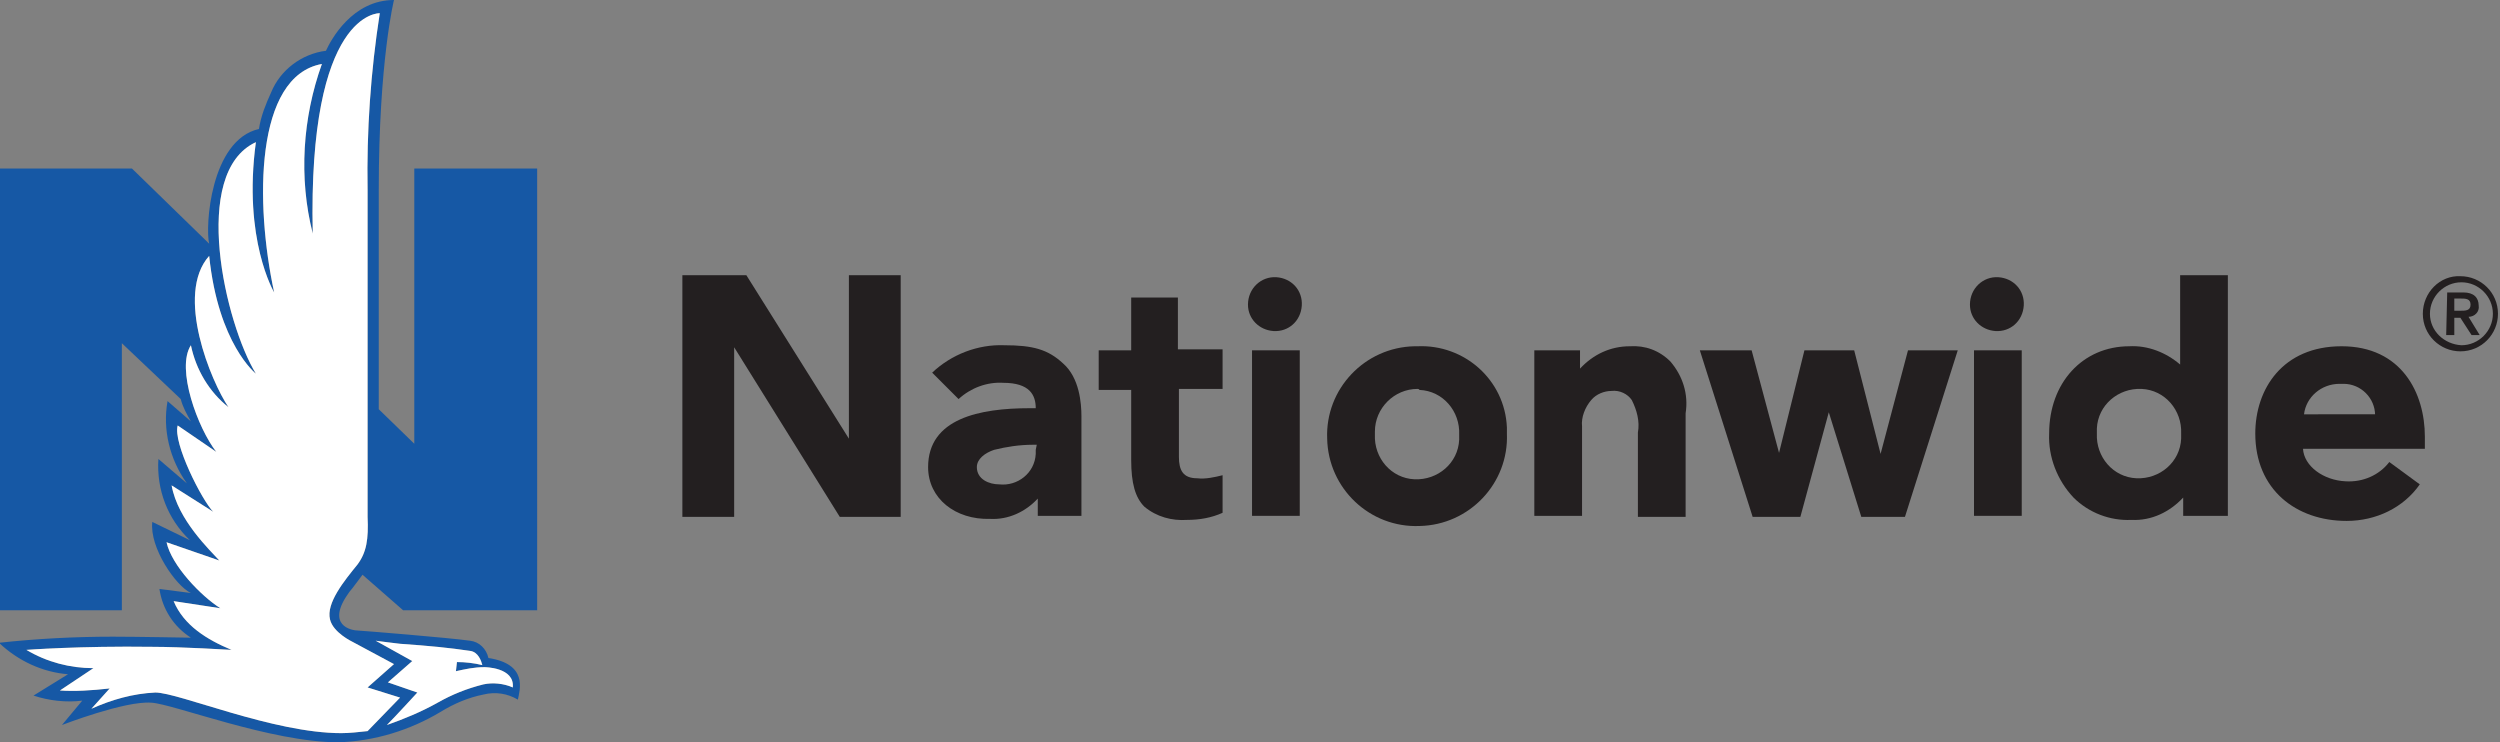 <?xml version="1.0" encoding="utf-8"?>
<!-- Generator: Adobe Illustrator 24.2.3, SVG Export Plug-In . SVG Version: 6.00 Build 0)  -->
<svg version="1.1" id="Layer_1" focusable="false" xmlns="http://www.w3.org/2000/svg" xmlns:xlink="http://www.w3.org/1999/xlink"
	 x="0px" y="0px" viewBox="0 0 246.2 73.1" style="enable-background:new 0 0 246.2 73.1;" xml:space="preserve">
<rect x="0" y="0" width="246.2" height="73.1" fill="#808080" stroke="none"/>
<style type="text/css">
	.st0{fill:#1658A5;}
	.st1{fill:#231F20;}
	.st2{fill:#FFFFFF;}
</style>
<path class="st0" d="M39.7,60.1h13.2V16.6H40.8v27.1l-3.5-3.4V18.7C37.3,6,38.8,0,38.8,0c-4.1,0-6.2,3.9-6.7,5
	c-2.4,0.3-4.5,1.9-5.4,4.1c-0.5,1.1-1,2.3-1.2,3.6c-4.8,1.1-5.3,9.7-4.9,11.3L13,16.6H-0.1v43.5h12.1V33.8l5.8,5.5
	c0.2,0.8,0.6,1.5,1,2.2l-2.3-2c-0.5,2.8,0.2,5.7,1.9,8.1l-2.8-2.4c-0.2,3,0.9,5.9,3.1,8l-3.7-1.8c-0.3,2.5,2.3,6.3,3.8,7L15.7,58
	c0.3,2,1.4,3.7,3.1,4.8c0,0-5.3-0.1-7.7-0.1c-3.8,0-7.5,0.2-11.2,0.6c1.9,1.8,4.3,2.9,6.8,3.1l-3.4,2.1C4.8,69,6.5,69.2,8.1,69
	l-2,2.4c0,0,6.2-2.4,8.8-2.2c2.1,0.1,11.8,3.9,18.4,3.9c3.6-0.1,7.1-1.2,10.1-3c1.3-0.8,2.7-1.4,4.2-1.7c1.2-0.3,2.4-0.1,3.4,0.5
	c0.2-1,1-3.5-2.9-4.1c-0.2-0.9-0.9-1.6-1.8-1.7c-2.1-0.3-10.8-1-11-1c-0.7,0-3.3-0.5-0.9-3.8c0.2-0.2,1.3-1.7,1.3-1.7L39.7,60.1z
	 M39.4,63.4c2.9,0.2,4.9,0.4,6.9,0.7c0.8,0.1,1.1,1,1.2,1.4c-0.8-0.2-1.7-0.3-2.5-0.3l-0.1,0.9c0.9-0.2,1.8-0.4,2.8-0.4
	c0,0,3,0,2.8,2c-0.9-0.4-2-0.5-2.9-0.3c-1.6,0.4-3.1,1-4.5,1.8c-1.6,0.9-3.3,1.6-5,2.2c0.8-0.8,3-3.2,3-3.2l-2.9-1l2.4-2.1l-3.6-2
	C37.7,63.2,38.6,63.3,39.4,63.4 M35.2,55.6c-1.3,1.6-3.1,3.8-2.7,5.4v0c0.3,1.3,2.2,2.2,2.2,2.2l4.1,2.2l-2.6,2.3l3.2,1
	c0,0-2.9,3-3.2,3.3c-0.9,0.1-1.8,0.2-2.6,0.2c-6.7,0-16-4-18.3-4c-2.2,0.1-4.3,0.7-6.3,1.6l1.8-2C9,68,7.4,68.1,5.9,68l3.3-2.2
	c-2.3,0-4.6-0.6-6.6-1.8c0,0,5.3-0.4,12.4-0.3c2.9,0,7.8,0.3,7.8,0.3c-2.4-1-4.7-2.4-5.7-4.8l4.6,0.7c-1.9-1.2-4.8-4.2-5.3-6.5
	l5.2,1.8c-0.9-1-4.1-4-4.7-7.4l4.1,2.6c-1.1-1.1-4-6.8-3.5-8.5l3.8,2.6c-1.8-2.3-4-8.2-2.5-10.5c0.5,2.4,1.8,4.6,3.7,6.1
	c-1.7-2.5-5.3-11.1-1.9-14.9c0.9,8.7,4.6,11.6,4.6,11.6c-3-4.9-6.5-19.8,0-22.8c-1.3,9.6,1.8,14.8,1.8,14.8
	c-1.9-8.8-1.9-21.3,4.7-22.5c-1.9,5.3-2.3,11.2-0.9,16.7c-0.5-22,6.6-21.7,6.6-21.7c-0.9,5.8-1.3,11.6-1.2,17.4v32.2
	C36.3,53.1,36.1,54.4,35.2,55.6"/>
<path class="st1" d="M125.7,27.3c1.5,0.1,2.6,1.3,2.5,2.8c-0.1,1.5-1.3,2.6-2.8,2.5c-1.4-0.1-2.5-1.2-2.5-2.6
	C122.9,28.4,124.2,27.2,125.7,27.3"/>
<path class="st1" d="M196.8,27.3c1.5,0.1,2.6,1.3,2.5,2.8c-0.1,1.5-1.3,2.6-2.8,2.5c-1.4-0.1-2.5-1.2-2.5-2.6
	C194,28.4,195.3,27.2,196.8,27.3"/>
<path class="st1" d="M102.1,43.8h-0.4c-1.3,0-2.6,0.2-3.8,0.5c-0.9,0.3-1.7,0.9-1.7,1.7c0,1.2,1.2,1.7,2.2,1.7
	c1.8,0.2,3.5-1.1,3.6-3c0-0.1,0-0.2,0-0.4L102.1,43.8z M106.5,41v9.8h-4.3v-1.7c-1.2,1.3-2.9,2.1-4.7,2c-3.4,0.1-6.1-2-6.1-5.1
	c0-4.8,5.1-5.8,10-5.8h0.6c0-1.3-0.6-2.5-3.2-2.5c-1.6-0.1-3.2,0.5-4.4,1.6l-2.6-2.6c1.9-1.8,4.5-2.8,7.1-2.7c2.8,0,4.3,0.4,5.8,1.8
	C106.3,37.2,106.5,39.7,106.5,41"/>
<path class="st1" d="M116,34.5v-5.2h-4.6v5.2h-3.2v3.9h3.2v6.9c0,2.3,0.4,3.7,1.3,4.6c1.2,1,2.7,1.4,4.2,1.3c1.2,0,2.4-0.2,3.5-0.7
	v-3.7c-0.8,0.2-1.7,0.4-2.5,0.3c-1.4,0-1.8-0.8-1.8-2.1v-6.7h4.3v-3.9H116z"/>
<path class="st1" d="M233.9,40.9c0-1.7-1.4-3.1-3.1-3.1c-0.1,0-0.2,0-0.4,0c-1.8,0-3.3,1.3-3.5,3H233.9z M238.8,43v1.2h-12
	c0.1,1.7,2,3.1,4.2,3.2c1.7,0.1,3.3-0.6,4.3-1.9l3,2.2c-1.6,2.3-4.3,3.6-7.2,3.6c-5,0-9-3.1-9-8.6c0-4.4,2.7-8.6,8.5-8.6
	C236.5,34.1,238.8,38.7,238.8,43"/>
<polygon class="st1" points="83.6,27.1 83.6,43.2 73.5,27.1 67.2,27.1 67.2,50.9 72.3,50.9 72.3,34.2 82.7,50.9 88.7,50.9 
	88.7,27.1 "/>
<polygon class="st1" points="187.9,34.5 185.2,44.7 182.6,34.5 177.7,34.5 175.2,44.6 172.5,34.5 167.4,34.5 172.6,50.9 177.3,50.9 
	180.1,40.6 183.3,50.9 187.6,50.9 192.8,34.5 "/>
<rect x="123.3" y="34.5" class="st1" width="4.7" height="16.3"/>
<rect x="194.4" y="34.5" class="st1" width="4.7" height="16.3"/>
<path class="st1" d="M164.5,35.6c-1.1-1.1-2.5-1.6-4-1.5c-1.9,0-3.6,0.8-4.9,2.2v-1.8h-4.5v16.3h4.7V42c-0.1-0.9,0.3-1.9,0.9-2.6
	c0.5-0.6,1.3-0.9,2-0.9c0.8-0.1,1.6,0.3,2,0.9c0.5,1,0.8,2.1,0.6,3.2v8.3h4.7V40.7C166.3,38.8,165.7,37,164.5,35.6"/>
<path class="st1" d="M214.8,42.7c0.1-2.3-1.6-4.3-3.9-4.4c-2.3-0.1-4.3,1.6-4.4,3.9c0,0.2,0,0.4,0,0.5c-0.1,2.3,1.6,4.3,3.9,4.4
	c2.3,0.1,4.3-1.6,4.4-3.9C214.8,43,214.8,42.9,214.8,42.7 M219.4,27.1v23.7H215V49c-1.3,1.4-3.1,2.3-5.1,2.2
	c-2.1,0.1-4.2-0.7-5.7-2.2c-1.6-1.7-2.5-4-2.4-6.3c0-5,3.3-8.6,7.9-8.6c1.8-0.1,3.6,0.6,5,1.8v-8.8H219.4z"/>
<path class="st1" d="M139.6,38.3c-2.3,0-4.2,1.9-4.2,4.2c0,0,0,0,0,0c0,0.1,0,0.2,0,0.3c-0.1,2.3,1.6,4.3,3.9,4.4
	c2.3,0.1,4.3-1.6,4.4-3.9c0-0.2,0-0.3,0-0.5c0.1-2.3-1.6-4.3-3.9-4.4C139.7,38.3,139.7,38.3,139.6,38.3 M148.4,42.7
	c0.2,4.9-3.7,9-8.6,9.1c-4.9,0.2-9-3.7-9.1-8.6c-0.2-4.9,3.7-9,8.6-9.1l0,0c0.1,0,0.2,0,0.3,0c4.6-0.2,8.6,3.3,8.8,8v0
	C148.4,42.3,148.4,42.5,148.4,42.7"/>
<path class="st1" d="M239.3,30.9c0-1.7,1.4-3.1,3.1-3.1c1.7,0,3.1,1.4,3.1,3.1c0,1.7-1.4,3.1-3.1,3.1
	C240.7,33.9,239.3,32.6,239.3,30.9L239.3,30.9 M238.6,30.9c0,2.1,1.7,3.7,3.7,3.7c2.1,0,3.7-1.7,3.7-3.7c0-2.1-1.7-3.7-3.7-3.7l0,0
	h0C240.3,27.1,238.6,28.8,238.6,30.9 M241.7,29.4h0.6c0.5,0,1,0,1,0.6c0,0.6-0.5,0.6-1,0.6h-0.6V29.4z M240.9,33h0.8v-1.7h0.6
	l1.1,1.7h0.8l-1.1-1.8c0.6,0,1.1-0.5,1-1.1l0,0c0-0.8-0.5-1.3-1.5-1.3h-1.6L240.9,33z"/>
<path class="st2" d="M39.4,63.4c2.9,0.2,4.9,0.4,6.9,0.7c0.8,0.1,1.1,1,1.2,1.4c-0.8-0.2-1.7-0.3-2.5-0.3l-0.1,0.9
	c0.9-0.2,1.8-0.4,2.8-0.4c0,0,3,0,2.8,2c-0.9-0.4-2-0.5-2.9-0.3c-1.6,0.4-3.1,1-4.5,1.8c-1.6,0.9-3.3,1.6-5,2.2c0.8-0.8,3-3.2,3-3.2
	l-2.9-1l2.4-2.1l-3.6-2C37.7,63.2,38.6,63.3,39.4,63.4 M35.2,55.6c-1.3,1.6-3.1,3.8-2.7,5.4v0c0.3,1.3,2.2,2.2,2.2,2.2l4.1,2.2
	l-2.6,2.3l3.2,1c0,0-2.9,3-3.2,3.3c-0.9,0.1-1.8,0.2-2.6,0.2c-6.7,0-16-4-18.3-4c-2.2,0.1-4.3,0.7-6.3,1.6l1.8-2
	C9,68,7.4,68.1,5.9,68l3.3-2.2c-2.3,0-4.6-0.6-6.6-1.8c0,0,5.3-0.4,12.4-0.3c2.9,0,7.8,0.3,7.8,0.3c-2.4-1-4.7-2.4-5.7-4.8l4.6,0.7
	c-1.9-1.2-4.8-4.2-5.3-6.5l5.2,1.8c-0.9-1-4.1-4-4.7-7.4l4.1,2.6c-1.1-1.1-4-6.8-3.5-8.5l3.8,2.6c-1.8-2.3-4-8.2-2.5-10.5
	c0.5,2.4,1.8,4.6,3.7,6.1c-1.7-2.5-5.3-11.1-1.9-14.9c0.9,8.7,4.6,11.6,4.6,11.6c-3-4.9-6.5-19.8,0-22.8c-1.3,9.6,1.8,14.8,1.8,14.8
	c-1.9-8.8-1.9-21.3,4.7-22.5c-1.9,5.3-2.3,11.2-0.9,16.7c-0.5-22,6.6-21.7,6.6-21.7c-0.9,5.8-1.3,11.6-1.2,17.4v32.2
	C36.3,53.1,36.1,54.4,35.2,55.6"/>
</svg>
